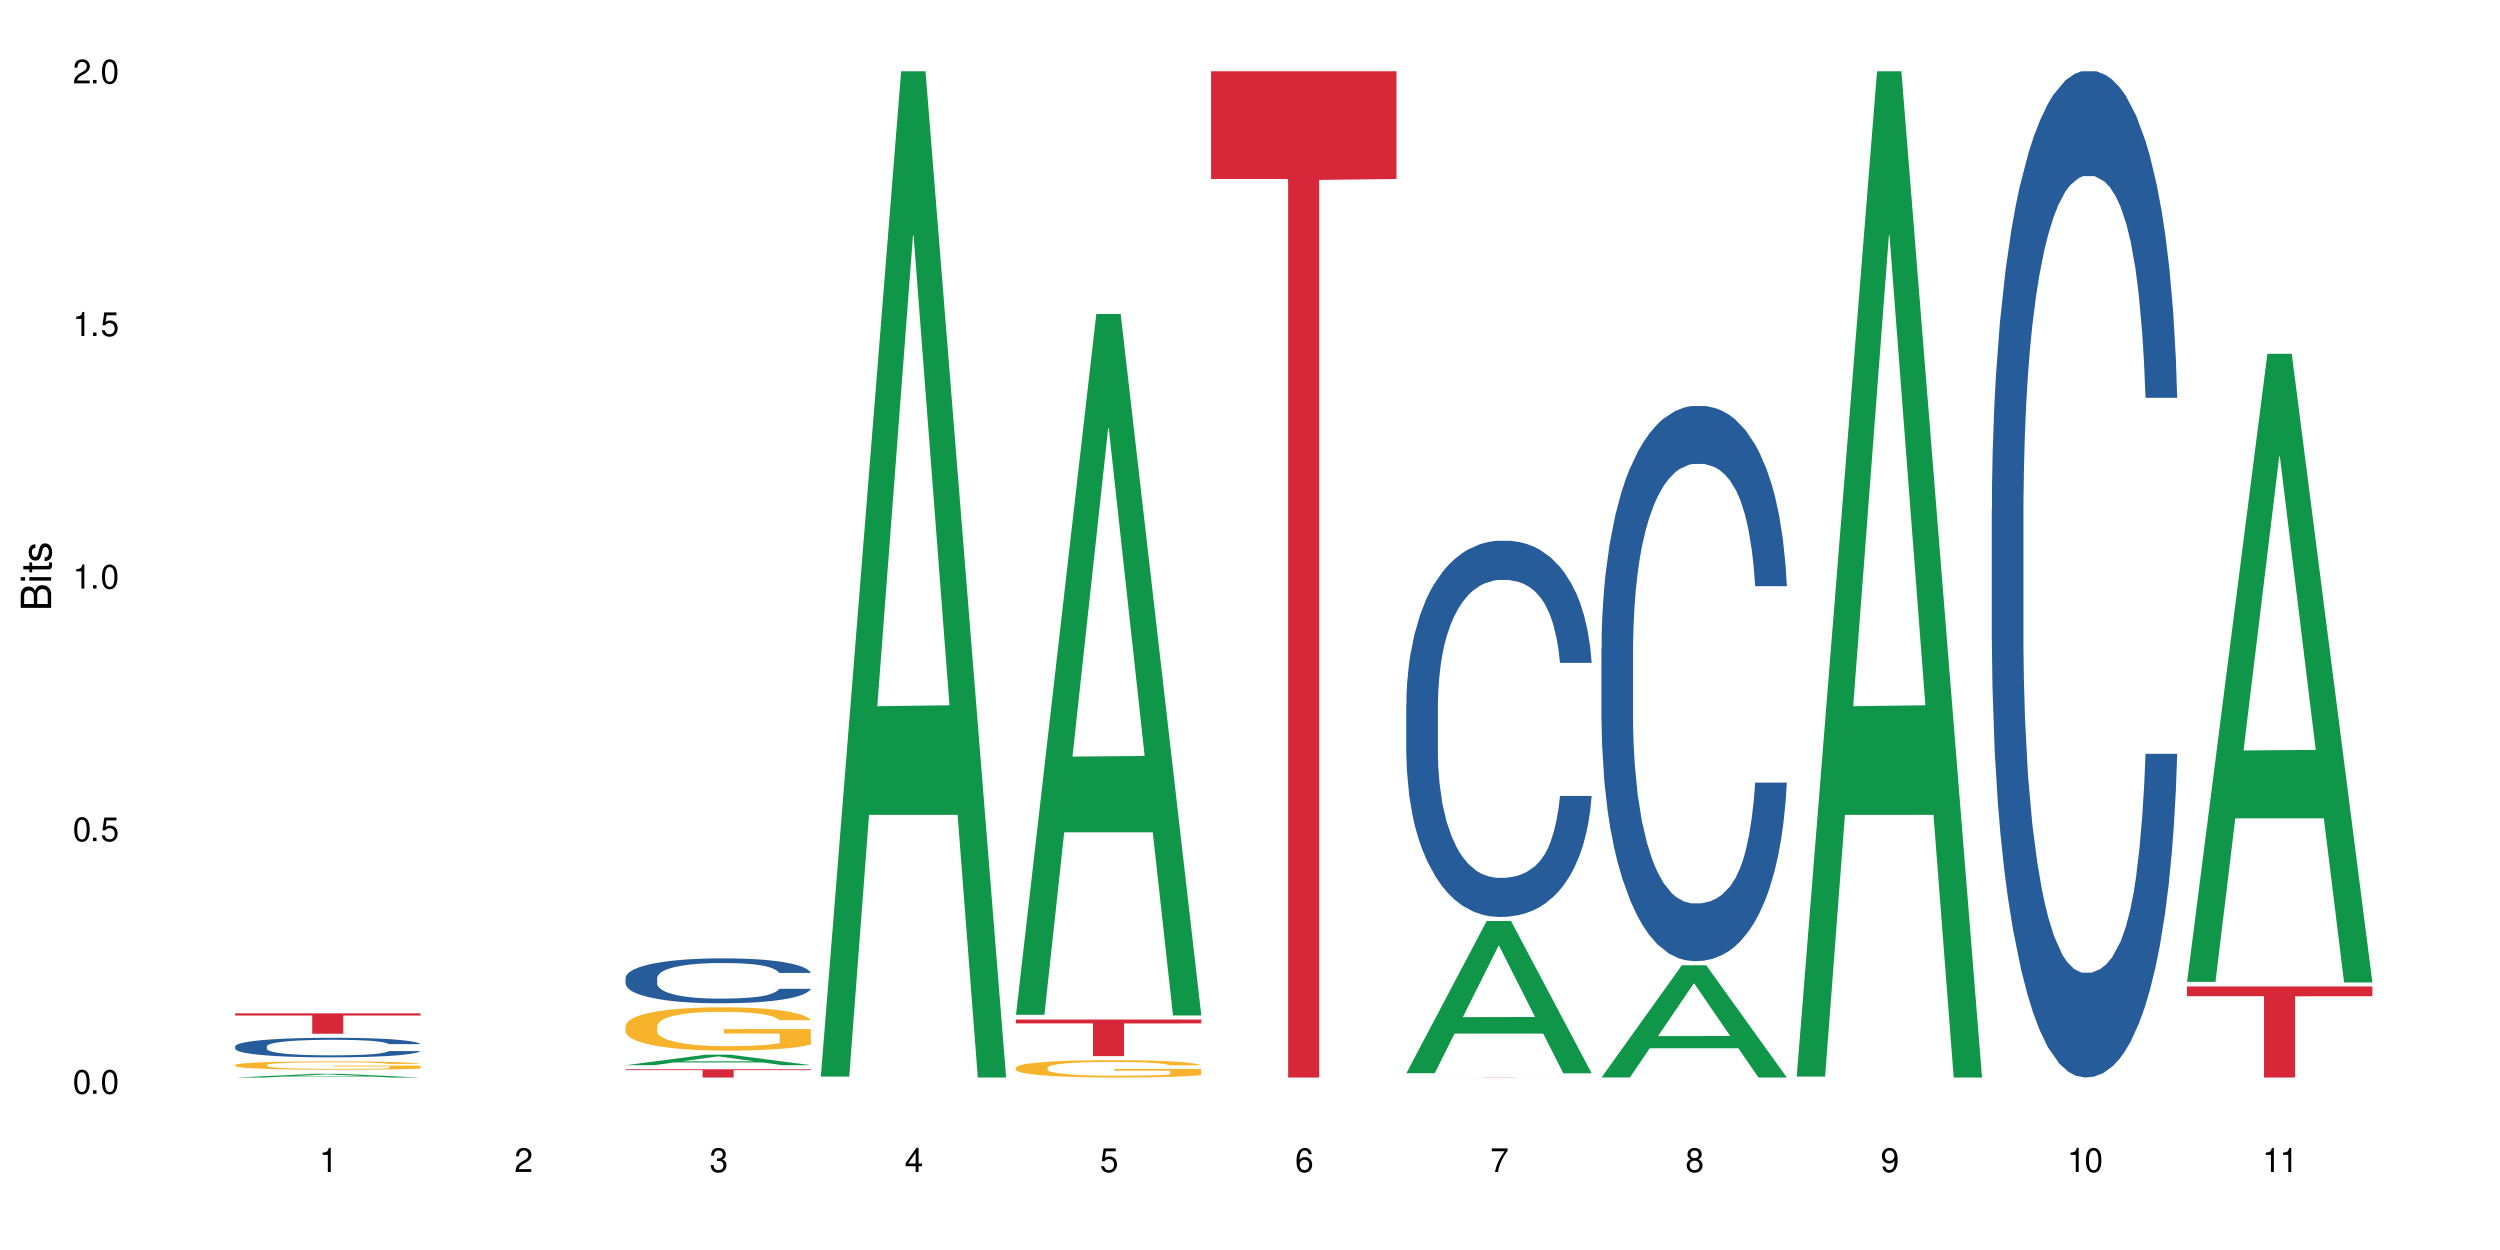 <?xml version="1.0" encoding="UTF-8"?>
<svg xmlns="http://www.w3.org/2000/svg" xmlns:xlink="http://www.w3.org/1999/xlink" width="720" height="360" viewBox="0 0 720 360">
<defs>
<g>
<g id="glyph-0-0">
</g>
<g id="glyph-0-1">
<path d="M 2.641 -6.938 C 2 -6.938 1.422 -6.656 1.078 -6.172 C 0.641 -5.562 0.406 -4.641 0.406 -3.359 C 0.406 -1.016 1.188 0.219 2.641 0.219 C 4.078 0.219 4.859 -1.016 4.859 -3.297 C 4.859 -4.641 4.656 -5.547 4.203 -6.172 C 3.844 -6.656 3.281 -6.938 2.641 -6.938 Z M 2.641 -6.188 C 3.547 -6.188 4 -5.25 4 -3.375 C 4 -1.406 3.562 -0.484 2.625 -0.484 C 1.734 -0.484 1.281 -1.438 1.281 -3.344 C 1.281 -5.25 1.734 -6.188 2.641 -6.188 Z M 2.641 -6.188 "/>
</g>
<g id="glyph-0-2">
<path d="M 1.828 -1 L 0.828 -1 L 0.828 0 L 1.828 0 Z M 1.828 -1 "/>
</g>
<g id="glyph-0-3">
<path d="M 4.562 -6.797 L 1.062 -6.797 L 0.547 -3.094 L 1.328 -3.094 C 1.719 -3.562 2.047 -3.734 2.578 -3.734 C 3.484 -3.734 4.062 -3.109 4.062 -2.094 C 4.062 -1.125 3.484 -0.531 2.578 -0.531 C 1.828 -0.531 1.375 -0.906 1.188 -1.672 L 0.328 -1.672 C 0.453 -1.109 0.547 -0.844 0.75 -0.594 C 1.125 -0.078 1.828 0.219 2.594 0.219 C 3.969 0.219 4.922 -0.781 4.922 -2.219 C 4.922 -3.562 4.031 -4.484 2.719 -4.484 C 2.25 -4.484 1.859 -4.359 1.469 -4.062 L 1.734 -5.969 L 4.562 -5.969 Z M 4.562 -6.797 "/>
</g>
<g id="glyph-0-4">
<path d="M 2.484 -4.938 L 2.484 0 L 3.328 0 L 3.328 -6.938 L 2.766 -6.938 C 2.469 -5.875 2.281 -5.734 0.984 -5.562 L 0.984 -4.938 Z M 2.484 -4.938 "/>
</g>
<g id="glyph-0-5">
<path d="M 4.859 -0.828 L 1.281 -0.828 C 1.359 -1.406 1.672 -1.781 2.5 -2.281 L 3.469 -2.828 C 4.406 -3.344 4.906 -4.062 4.906 -4.906 C 4.906 -5.484 4.672 -6.031 4.266 -6.406 C 3.859 -6.766 3.375 -6.938 2.719 -6.938 C 1.859 -6.938 1.219 -6.625 0.844 -6.031 C 0.609 -5.672 0.5 -5.234 0.484 -4.531 L 1.328 -4.531 C 1.359 -5.016 1.406 -5.281 1.531 -5.516 C 1.75 -5.938 2.188 -6.203 2.703 -6.203 C 3.469 -6.203 4.031 -5.641 4.031 -4.891 C 4.031 -4.344 3.719 -3.859 3.125 -3.516 L 2.234 -3 C 0.812 -2.172 0.406 -1.531 0.328 -0.016 L 4.859 -0.016 Z M 4.859 -0.828 "/>
</g>
<g id="glyph-0-6">
<path d="M 2.125 -3.188 L 2.578 -3.188 C 3.5 -3.188 3.984 -2.766 3.984 -1.922 C 3.984 -1.062 3.469 -0.531 2.594 -0.531 C 1.656 -0.531 1.203 -1 1.156 -2.016 L 0.312 -2.016 C 0.344 -1.453 0.438 -1.094 0.609 -0.781 C 0.953 -0.109 1.625 0.219 2.547 0.219 C 3.953 0.219 4.859 -0.625 4.859 -1.938 C 4.859 -2.828 4.516 -3.297 3.703 -3.594 C 4.344 -3.844 4.656 -4.328 4.656 -5.031 C 4.656 -6.219 3.875 -6.938 2.578 -6.938 C 1.203 -6.938 0.484 -6.172 0.453 -4.703 L 1.297 -4.703 C 1.312 -5.125 1.344 -5.359 1.453 -5.578 C 1.641 -5.969 2.062 -6.203 2.594 -6.203 C 3.344 -6.203 3.797 -5.75 3.797 -5 C 3.797 -4.516 3.609 -4.219 3.25 -4.047 C 3.016 -3.953 2.703 -3.922 2.125 -3.906 Z M 2.125 -3.188 "/>
</g>
<g id="glyph-0-7">
<path d="M 3.141 -1.672 L 3.141 0 L 3.984 0 L 3.984 -1.672 L 4.984 -1.672 L 4.984 -2.438 L 3.984 -2.438 L 3.984 -6.938 L 3.359 -6.938 L 0.266 -2.578 L 0.266 -1.672 Z M 3.141 -2.438 L 1 -2.438 L 3.141 -5.5 Z M 3.141 -2.438 "/>
</g>
<g id="glyph-0-8">
<path d="M 4.781 -5.125 C 4.609 -6.266 3.891 -6.938 2.844 -6.938 C 2.094 -6.938 1.422 -6.578 1.031 -5.953 C 0.594 -5.266 0.406 -4.422 0.406 -3.172 C 0.406 -2 0.578 -1.25 0.984 -0.641 C 1.359 -0.078 1.953 0.219 2.703 0.219 C 3.984 0.219 4.922 -0.75 4.922 -2.094 C 4.922 -3.375 4.062 -4.281 2.844 -4.281 C 2.172 -4.281 1.641 -4.031 1.281 -3.516 C 1.281 -5.234 1.828 -6.188 2.797 -6.188 C 3.391 -6.188 3.797 -5.797 3.938 -5.125 Z M 2.734 -3.531 C 3.547 -3.531 4.062 -2.953 4.062 -2.031 C 4.062 -1.156 3.484 -0.531 2.703 -0.531 C 1.922 -0.531 1.328 -1.188 1.328 -2.078 C 1.328 -2.938 1.906 -3.531 2.734 -3.531 Z M 2.734 -3.531 "/>
</g>
<g id="glyph-0-9">
<path d="M 4.984 -6.797 L 0.438 -6.797 L 0.438 -5.969 L 4.109 -5.969 C 2.5 -3.656 1.828 -2.234 1.328 0 L 2.219 0 C 2.594 -2.172 3.453 -4.047 4.984 -6.094 Z M 4.984 -6.797 "/>
</g>
<g id="glyph-0-10">
<path d="M 3.75 -3.656 C 4.469 -4.094 4.688 -4.438 4.688 -5.078 C 4.688 -6.172 3.844 -6.938 2.641 -6.938 C 1.438 -6.938 0.594 -6.172 0.594 -5.094 C 0.594 -4.438 0.812 -4.094 1.516 -3.656 C 0.734 -3.266 0.359 -2.703 0.359 -1.922 C 0.359 -0.656 1.281 0.219 2.641 0.219 C 3.984 0.219 4.922 -0.656 4.922 -1.922 C 4.922 -2.703 4.531 -3.266 3.75 -3.656 Z M 2.641 -6.188 C 3.359 -6.188 3.812 -5.75 3.812 -5.062 C 3.812 -4.406 3.344 -3.984 2.641 -3.984 C 1.922 -3.984 1.453 -4.406 1.453 -5.078 C 1.453 -5.75 1.922 -6.188 2.641 -6.188 Z M 2.641 -3.266 C 3.484 -3.266 4.062 -2.719 4.062 -1.906 C 4.062 -1.078 3.484 -0.531 2.625 -0.531 C 1.797 -0.531 1.219 -1.094 1.219 -1.906 C 1.219 -2.719 1.781 -3.266 2.641 -3.266 Z M 2.641 -3.266 "/>
</g>
<g id="glyph-0-11">
<path d="M 0.516 -1.578 C 0.672 -0.453 1.406 0.219 2.438 0.219 C 3.188 0.219 3.859 -0.141 4.266 -0.766 C 4.688 -1.453 4.891 -2.297 4.891 -3.547 C 4.891 -4.719 4.703 -5.453 4.312 -6.078 C 3.938 -6.641 3.344 -6.938 2.594 -6.938 C 1.297 -6.938 0.359 -5.969 0.359 -4.625 C 0.359 -3.344 1.234 -2.453 2.453 -2.453 C 3.094 -2.453 3.578 -2.672 4.016 -3.203 C 4 -1.484 3.469 -0.531 2.5 -0.531 C 1.906 -0.531 1.484 -0.906 1.359 -1.578 Z M 2.578 -6.203 C 3.375 -6.203 3.969 -5.531 3.969 -4.641 C 3.969 -3.797 3.391 -3.188 2.547 -3.188 C 1.734 -3.188 1.234 -3.766 1.234 -4.688 C 1.234 -5.562 1.797 -6.203 2.578 -6.203 Z M 2.578 -6.203 "/>
</g>
<g id="glyph-1-0">
</g>
<g id="glyph-1-1">
<path d="M 0 -0.953 L 0 -4.891 C 0 -5.719 -0.234 -6.344 -0.734 -6.797 C -1.188 -7.234 -1.812 -7.469 -2.5 -7.469 C -3.547 -7.469 -4.188 -7 -4.625 -5.875 C -4.984 -6.688 -5.625 -7.094 -6.531 -7.094 C -7.172 -7.094 -7.734 -6.859 -8.141 -6.391 C -8.562 -5.922 -8.75 -5.344 -8.75 -4.5 L -8.75 -0.953 Z M -4.984 -2.062 L -7.766 -2.062 L -7.766 -4.219 C -7.766 -4.844 -7.688 -5.203 -7.453 -5.5 C -7.219 -5.812 -6.859 -5.969 -6.375 -5.969 C -5.891 -5.969 -5.531 -5.812 -5.297 -5.5 C -5.062 -5.203 -4.984 -4.844 -4.984 -4.219 Z M -0.984 -2.062 L -4 -2.062 L -4 -4.781 C -4 -5.766 -3.438 -6.359 -2.484 -6.359 C -1.547 -6.359 -0.984 -5.766 -0.984 -4.781 Z M -0.984 -2.062 "/>
</g>
<g id="glyph-1-2">
<path d="M -6.281 -1.797 L -6.281 -0.797 L 0 -0.797 L 0 -1.797 Z M -8.75 -1.797 L -8.75 -0.797 L -7.484 -0.797 L -7.484 -1.797 Z M -8.75 -1.797 "/>
</g>
<g id="glyph-1-3">
<path d="M -6.281 -3.047 L -6.281 -2.016 L -8.016 -2.016 L -8.016 -1.016 L -6.281 -1.016 L -6.281 -0.172 L -5.469 -0.172 L -5.469 -1.016 L -0.719 -1.016 C -0.078 -1.016 0.281 -1.453 0.281 -2.234 C 0.281 -2.5 0.25 -2.719 0.188 -3.047 L -0.641 -3.047 C -0.609 -2.906 -0.594 -2.766 -0.594 -2.562 C -0.594 -2.141 -0.719 -2.016 -1.156 -2.016 L -5.469 -2.016 L -5.469 -3.047 Z M -6.281 -3.047 "/>
</g>
<g id="glyph-1-4">
<path d="M -4.531 -5.25 C -5.766 -5.25 -6.469 -4.422 -6.469 -2.969 C -6.469 -1.516 -5.719 -0.562 -4.547 -0.562 C -3.562 -0.562 -3.094 -1.062 -2.734 -2.562 L -2.516 -3.484 C -2.344 -4.188 -2.094 -4.469 -1.641 -4.469 C -1.047 -4.469 -0.641 -3.875 -0.641 -3 C -0.641 -2.453 -0.797 -2 -1.062 -1.75 C -1.25 -1.594 -1.422 -1.531 -1.875 -1.469 L -1.875 -0.406 C -0.422 -0.453 0.281 -1.266 0.281 -2.922 C 0.281 -4.5 -0.5 -5.516 -1.719 -5.516 C -2.656 -5.516 -3.172 -4.984 -3.469 -3.734 L -3.703 -2.766 C -3.891 -1.953 -4.156 -1.609 -4.594 -1.609 C -5.188 -1.609 -5.547 -2.125 -5.547 -2.938 C -5.547 -3.75 -5.203 -4.172 -4.531 -4.203 Z M -4.531 -5.25 "/>
</g>
</g>
</defs>
<rect x="-72" y="-36" width="864" height="432" fill="rgb(100%, 100%, 100%)" fill-opacity="1"/>
<path fill-rule="nonzero" fill="rgb(6.275%, 58.824%, 28.235%)" fill-opacity="1" d="M 67.73 310.332 L 67.789 310.332 L 90.895 309.25 L 97.91 309.25 L 121.133 310.332 L 112.973 310.332 L 107.152 310.051 L 81.652 310.051 L 75.945 310.332 L 67.73 310.332 L 84.105 309.934 L 104.816 309.93 L 94.488 309.426 L 94.262 309.426 L 84.047 309.93 L 84.105 309.934 Z M 67.73 310.332 "/>
<path fill-rule="nonzero" fill="rgb(14.51%, 36.078%, 60%)" fill-opacity="1" d="M 67.73 301.336 L 67.797 301.328 L 67.797 301.207 L 67.992 301.012 L 68.449 300.762 L 68.902 300.594 L 70.074 300.289 L 71.703 299.996 L 73.398 299.77 L 74.633 299.633 L 75.742 299.531 L 78.281 299.34 L 79.91 299.242 L 81.668 299.156 L 83.816 299.066 L 85.379 299.016 L 88.895 298.934 L 91.5 298.898 L 93.52 298.883 L 97.883 298.883 L 100.488 298.902 L 102.375 298.93 L 104.461 298.969 L 106.219 299.016 L 109.281 299.129 L 112.016 299.273 L 113.254 299.355 L 115.207 299.516 L 116.703 299.672 L 117.746 299.805 L 118.918 299.996 L 119.961 300.227 L 120.742 300.488 L 121.133 300.711 L 112.016 300.711 L 111.559 300.504 L 111.039 300.344 L 110.062 300.133 L 109.086 299.984 L 107.715 299.836 L 106.48 299.738 L 104.785 299.641 L 103.289 299.578 L 101.727 299.531 L 100.227 299.5 L 97.363 299.469 L 94.039 299.469 L 92.805 299.48 L 90.262 299.52 L 88.895 299.559 L 86.941 299.629 L 85.574 299.695 L 83.945 299.801 L 82.84 299.887 L 81.473 300.02 L 80.496 300.141 L 79.387 300.309 L 78.738 300.438 L 78.152 300.582 L 77.629 300.754 L 77.238 300.934 L 76.977 301.125 L 76.848 301.309 L 76.848 302.105 L 76.977 302.293 L 77.305 302.508 L 78.152 302.824 L 79.387 303.098 L 80.82 303.312 L 82.188 303.469 L 82.969 303.539 L 84.012 303.621 L 85.641 303.723 L 87.984 303.828 L 89.352 303.867 L 91.438 303.91 L 93.586 303.93 L 96.449 303.93 L 98.988 303.91 L 100.684 303.883 L 102.441 303.844 L 104.852 303.754 L 106.348 303.672 L 107.652 303.574 L 108.629 303.477 L 109.281 303.395 L 110.258 303.234 L 111.039 303.059 L 111.625 302.879 L 112.016 302.703 L 121.133 302.703 L 120.742 302.91 L 120.156 303.113 L 119.57 303.262 L 118.656 303.441 L 117.613 303.602 L 116.117 303.781 L 114.879 303.898 L 113.254 304.027 L 111.754 304.125 L 110.125 304.215 L 107.715 304.316 L 106.152 304.367 L 104.461 304.414 L 102.441 304.457 L 99.902 304.492 L 97.168 304.512 L 94.625 304.52 L 91.891 304.508 L 89.871 304.488 L 87.203 304.441 L 83.883 304.348 L 81.473 304.25 L 79.582 304.152 L 77.957 304.051 L 76.133 303.91 L 73.789 303.684 L 72.355 303.508 L 71.379 303.363 L 70.27 303.164 L 69.488 302.984 L 68.578 302.695 L 67.926 302.328 L 67.73 302.047 Z M 67.73 301.336 "/>
<path fill-rule="nonzero" fill="rgb(96.863%, 70.196%, 16.863%)" fill-opacity="1" d="M 67.73 306.711 L 67.797 306.707 L 67.797 306.664 L 68.055 306.566 L 68.707 306.43 L 69.555 306.316 L 70.465 306.23 L 71.051 306.184 L 72.027 306.117 L 72.875 306.07 L 75.023 305.973 L 77.762 305.879 L 79.258 305.84 L 80.949 305.801 L 83.359 305.762 L 84.469 305.746 L 87.855 305.711 L 91.695 305.688 L 95.93 305.68 L 97.883 305.684 L 100.555 305.691 L 104.199 305.715 L 106.285 305.738 L 107.91 305.762 L 109.605 305.789 L 111.688 305.832 L 113.645 305.887 L 115.207 305.938 L 116.77 306.004 L 118.07 306.074 L 119.18 306.152 L 120.156 306.242 L 120.742 306.32 L 121.133 306.398 L 112.078 306.398 L 111.559 306.32 L 110.973 306.262 L 109.996 306.188 L 109.02 306.137 L 108.043 306.094 L 106.219 306.035 L 104.656 306 L 102.703 305.973 L 100.812 305.953 L 98.664 305.938 L 97.363 305.934 L 93.91 305.934 L 90.785 305.949 L 88.961 305.965 L 87.66 305.984 L 85.836 306.016 L 84.727 306.043 L 84.078 306.062 L 82.125 306.129 L 80.82 306.191 L 80.105 306.23 L 79.191 306.297 L 78.543 306.355 L 77.824 306.445 L 77.434 306.512 L 76.914 306.66 L 76.848 307.055 L 77.043 307.141 L 77.434 307.23 L 77.957 307.309 L 78.738 307.391 L 79.52 307.453 L 80.887 307.539 L 82.059 307.598 L 82.969 307.633 L 84.727 307.695 L 85.445 307.715 L 87.137 307.754 L 88.895 307.785 L 91.047 307.809 L 92.672 307.824 L 95.277 307.836 L 98.598 307.836 L 102.508 307.82 L 104.98 307.805 L 106.676 307.785 L 107.781 307.77 L 109.148 307.746 L 110.125 307.727 L 111.039 307.699 L 112.145 307.664 L 112.145 307.141 L 96.059 307.137 L 96.059 306.891 L 121.066 306.887 L 121.133 307.746 L 119.766 307.805 L 118.07 307.863 L 116.441 307.906 L 114.75 307.945 L 112.34 307.984 L 110.387 308.012 L 107.391 308.043 L 104.656 308.062 L 101.789 308.074 L 99.25 308.082 L 96.254 308.086 L 93.586 308.082 L 90.719 308.066 L 88.441 308.051 L 86.355 308.027 L 84.273 308 L 81.668 307.953 L 79.973 307.914 L 78.215 307.871 L 76.457 307.816 L 74.895 307.754 L 73.852 307.711 L 72.812 307.656 L 71.703 307.59 L 70.66 307.516 L 69.879 307.449 L 69.164 307.371 L 68.645 307.301 L 68.121 307.199 L 67.859 307.121 L 67.73 307.055 Z M 67.73 306.711 "/>
<path fill-rule="nonzero" fill="rgb(83.922%, 15.686%, 22.353%)" fill-opacity="1" d="M 67.73 291.84 L 121.133 291.84 L 121.133 292.469 L 98.875 292.473 L 98.875 297.719 L 89.922 297.719 L 89.922 292.48 L 89.793 292.469 L 67.73 292.469 Z M 67.73 291.84 "/>
<path fill-rule="nonzero" fill="rgb(6.275%, 58.824%, 28.235%)" fill-opacity="1" d="M 180.152 306.781 L 180.211 306.777 L 203.316 303.742 L 210.336 303.742 L 233.555 306.785 L 225.395 306.785 L 219.578 305.992 L 194.074 305.992 L 188.371 306.781 L 180.152 306.781 L 196.527 305.664 L 217.238 305.66 L 206.91 304.242 L 206.797 304.238 L 206.684 304.246 L 196.473 305.66 L 196.527 305.664 Z M 180.152 306.781 "/>
<path fill-rule="nonzero" fill="rgb(14.51%, 36.078%, 60%)" fill-opacity="1" d="M 180.152 281.641 L 180.219 281.629 L 180.219 281.344 L 180.414 280.895 L 180.871 280.328 L 181.324 279.938 L 182.5 279.242 L 184.125 278.566 L 185.82 278.047 L 187.059 277.738 L 188.164 277.504 L 190.703 277.066 L 192.332 276.84 L 194.09 276.641 L 196.238 276.441 L 197.801 276.32 L 201.32 276.133 L 203.922 276.051 L 205.941 276.016 L 210.305 276.016 L 212.91 276.062 L 214.801 276.121 L 216.883 276.215 L 218.641 276.32 L 221.703 276.582 L 224.438 276.914 L 225.676 277.102 L 227.629 277.469 L 229.125 277.824 L 230.168 278.129 L 231.34 278.566 L 232.383 279.098 L 233.164 279.703 L 233.555 280.211 L 224.438 280.211 L 223.98 279.738 L 223.461 279.371 L 222.484 278.887 L 221.508 278.543 L 220.141 278.199 L 218.902 277.977 L 217.207 277.75 L 215.711 277.609 L 214.148 277.504 L 212.648 277.434 L 209.785 277.363 L 206.465 277.363 L 205.227 277.387 L 202.688 277.48 L 201.32 277.562 L 199.363 277.727 L 197.996 277.883 L 196.371 278.117 L 195.262 278.32 L 193.895 278.625 L 192.918 278.898 L 191.812 279.289 L 191.16 279.582 L 190.574 279.914 L 190.051 280.305 L 189.66 280.719 L 189.402 281.156 L 189.27 281.582 L 189.27 283.41 L 189.402 283.836 L 189.727 284.332 L 190.574 285.055 L 191.812 285.68 L 193.242 286.176 L 194.609 286.531 L 195.395 286.695 L 196.434 286.887 L 198.062 287.121 L 200.406 287.359 L 201.773 287.453 L 203.859 287.547 L 206.008 287.594 L 208.875 287.594 L 211.414 287.547 L 213.105 287.488 L 214.863 287.395 L 217.273 287.191 L 218.773 287.004 L 220.074 286.781 L 221.051 286.555 L 221.703 286.367 L 222.68 286 L 223.461 285.598 L 224.047 285.184 L 224.438 284.781 L 233.555 284.781 L 233.164 285.254 L 232.578 285.715 L 231.992 286.059 L 231.082 286.473 L 230.039 286.84 L 228.539 287.254 L 227.305 287.523 L 225.676 287.82 L 224.176 288.043 L 222.551 288.246 L 220.141 288.48 L 218.578 288.598 L 216.883 288.707 L 214.863 288.801 L 212.324 288.883 L 209.59 288.93 L 207.051 288.941 L 204.316 288.918 L 202.297 288.871 L 199.625 288.766 L 196.305 288.551 L 193.895 288.328 L 192.008 288.102 L 190.379 287.867 L 188.555 287.547 L 186.211 287.027 L 184.777 286.625 L 183.801 286.297 L 182.695 285.836 L 181.914 285.422 L 181 284.758 L 180.348 283.918 L 180.152 283.27 Z M 180.152 281.641 "/>
<path fill-rule="nonzero" fill="rgb(96.863%, 70.196%, 16.863%)" fill-opacity="1" d="M 180.152 295.449 L 180.219 295.438 L 180.219 295.211 L 180.48 294.695 L 181.129 293.992 L 181.977 293.41 L 182.891 292.953 L 183.477 292.715 L 184.453 292.371 L 185.297 292.121 L 187.449 291.609 L 190.184 291.133 L 191.68 290.926 L 193.375 290.734 L 195.785 290.516 L 196.891 290.438 L 200.277 290.254 L 204.121 290.141 L 208.352 290.105 L 210.305 290.117 L 212.977 290.164 L 216.621 290.289 L 218.707 290.402 L 220.336 290.516 L 222.027 290.664 L 224.113 290.891 L 226.066 291.164 L 227.629 291.438 L 229.191 291.781 L 230.492 292.145 L 231.602 292.543 L 232.578 293.023 L 233.164 293.422 L 233.555 293.82 L 224.504 293.82 L 223.98 293.422 L 223.395 293.113 L 222.418 292.738 L 221.441 292.465 L 220.465 292.246 L 218.641 291.953 L 217.078 291.77 L 215.125 291.609 L 213.238 291.508 L 211.086 291.438 L 209.785 291.418 L 206.332 291.418 L 203.207 291.496 L 201.383 291.586 L 200.082 291.68 L 198.258 291.848 L 197.152 291.984 L 196.5 292.078 L 194.547 292.43 L 193.242 292.75 L 192.527 292.965 L 191.617 293.309 L 190.965 293.613 L 190.246 294.07 L 189.855 294.41 L 189.336 295.188 L 189.27 297.238 L 189.465 297.672 L 189.855 298.137 L 190.379 298.547 L 191.16 298.98 L 191.941 299.312 L 193.309 299.754 L 194.48 300.051 L 195.395 300.246 L 197.152 300.551 L 197.867 300.656 L 199.562 300.859 L 201.32 301.02 L 203.469 301.156 L 205.098 301.223 L 207.699 301.281 L 211.023 301.281 L 214.93 301.215 L 217.402 301.121 L 219.098 301.031 L 220.203 300.949 L 221.57 300.824 L 222.551 300.711 L 223.461 300.586 L 224.566 300.395 L 224.566 297.672 L 208.484 297.66 L 208.484 296.383 L 233.488 296.371 L 233.555 300.824 L 232.188 301.133 L 230.492 301.43 L 228.867 301.656 L 227.172 301.852 L 224.762 302.066 L 222.809 302.203 L 219.812 302.363 L 217.078 302.465 L 214.215 302.535 L 211.672 302.57 L 208.68 302.578 L 206.008 302.559 L 203.141 302.488 L 200.863 302.398 L 198.777 302.285 L 196.695 302.137 L 194.09 301.898 L 192.398 301.703 L 190.641 301.465 L 188.879 301.18 L 187.316 300.871 L 186.277 300.633 L 185.234 300.359 L 184.125 300.016 L 183.086 299.629 L 182.305 299.277 L 181.586 298.879 L 181.066 298.5 L 180.543 297.988 L 180.285 297.578 L 180.152 297.227 Z M 180.152 295.449 "/>
<path fill-rule="nonzero" fill="rgb(83.922%, 15.686%, 22.353%)" fill-opacity="1" d="M 180.152 307.949 L 233.555 307.949 L 233.555 308.203 L 211.301 308.207 L 211.301 310.332 L 202.344 310.332 L 202.344 308.207 L 202.215 308.203 L 180.152 308.203 Z M 180.152 307.949 "/>
<path fill-rule="nonzero" fill="rgb(6.275%, 58.824%, 28.235%)" fill-opacity="1" d="M 236.367 310.059 L 236.422 309.789 L 259.527 20.527 L 266.547 20.527 L 289.766 310.332 L 281.609 310.332 L 275.789 234.684 L 250.285 234.684 L 244.582 310.059 L 236.367 310.059 L 252.738 203.391 L 273.449 203.117 L 263.121 67.875 L 263.008 67.602 L 262.895 68.418 L 252.684 203.117 L 252.738 203.391 Z M 236.367 310.059 "/>
<path fill-rule="nonzero" fill="rgb(6.275%, 58.824%, 28.235%)" fill-opacity="1" d="M 292.578 292.266 L 292.633 292.074 L 315.738 90.414 L 322.758 90.414 L 345.977 292.453 L 337.82 292.453 L 332 239.715 L 306.496 239.715 L 300.793 292.266 L 292.578 292.266 L 308.949 217.898 L 329.66 217.711 L 319.336 123.426 L 319.219 123.234 L 319.105 123.805 L 308.895 217.711 L 308.949 217.898 Z M 292.578 292.266 "/>
<path fill-rule="nonzero" fill="rgb(96.863%, 70.196%, 16.863%)" fill-opacity="1" d="M 292.578 307.473 L 292.641 307.469 L 292.641 307.375 L 292.902 307.172 L 293.555 306.887 L 294.398 306.656 L 295.312 306.473 L 295.898 306.375 L 296.875 306.238 L 297.723 306.141 L 299.871 305.934 L 302.605 305.742 L 304.105 305.66 L 305.797 305.582 L 308.207 305.496 L 309.312 305.465 L 312.699 305.391 L 316.543 305.344 L 320.773 305.332 L 322.73 305.336 L 325.398 305.352 L 329.047 305.402 L 331.129 305.449 L 332.758 305.496 L 334.449 305.555 L 336.535 305.645 L 338.488 305.754 L 340.051 305.863 L 341.613 306.004 L 342.918 306.148 L 344.023 306.309 L 345 306.5 L 345.586 306.66 L 345.977 306.82 L 336.926 306.82 L 336.406 306.66 L 335.82 306.535 L 334.84 306.387 L 333.863 306.277 L 332.887 306.188 L 331.066 306.07 L 329.5 305.996 L 327.547 305.934 L 325.66 305.891 L 323.512 305.863 L 322.207 305.855 L 318.758 305.855 L 315.629 305.887 L 313.809 305.926 L 312.504 305.961 L 310.68 306.031 L 309.574 306.086 L 308.922 306.121 L 306.969 306.262 L 305.668 306.391 L 304.949 306.477 L 304.039 306.613 L 303.387 306.738 L 302.672 306.922 L 302.281 307.059 L 301.758 307.367 L 301.695 308.191 L 301.891 308.363 L 302.281 308.551 L 302.801 308.715 L 303.582 308.891 L 304.363 309.02 L 305.73 309.199 L 306.902 309.316 L 307.816 309.395 L 309.574 309.52 L 310.289 309.559 L 311.984 309.645 L 313.742 309.707 L 315.891 309.762 L 317.52 309.789 L 320.125 309.812 L 323.445 309.812 L 327.352 309.785 L 329.828 309.746 L 331.52 309.711 L 332.629 309.68 L 333.996 309.629 L 334.973 309.582 L 335.883 309.531 L 336.992 309.457 L 336.992 308.363 L 320.906 308.359 L 320.906 307.848 L 345.914 307.844 L 345.977 309.629 L 344.609 309.754 L 342.918 309.871 L 341.289 309.961 L 339.598 310.039 L 337.188 310.125 L 335.234 310.184 L 332.238 310.246 L 329.5 310.285 L 326.637 310.312 L 324.098 310.328 L 321.102 310.332 L 318.43 310.324 L 315.566 310.297 L 313.285 310.258 L 311.203 310.215 L 309.117 310.152 L 306.512 310.059 L 304.82 309.98 L 303.062 309.887 L 301.305 309.77 L 299.742 309.648 L 298.699 309.551 L 297.656 309.441 L 296.551 309.305 L 295.508 309.148 L 294.727 309.008 L 294.008 308.848 L 293.488 308.695 L 292.969 308.492 L 292.707 308.328 L 292.578 308.184 Z M 292.578 307.473 "/>
<path fill-rule="nonzero" fill="rgb(83.922%, 15.686%, 22.353%)" fill-opacity="1" d="M 292.578 293.617 L 345.977 293.617 L 345.977 294.746 L 323.723 294.758 L 323.723 304.168 L 314.77 304.168 L 314.77 294.766 L 314.637 294.746 L 292.578 294.746 Z M 292.578 293.617 "/>
<path fill-rule="nonzero" fill="rgb(83.922%, 15.686%, 22.353%)" fill-opacity="1" d="M 348.789 20.527 L 402.188 20.527 L 402.188 51.547 L 379.934 51.82 L 379.934 310.332 L 370.98 310.332 L 370.98 52.094 L 370.848 51.547 L 348.789 51.547 Z M 348.789 20.527 "/>
<path fill-rule="nonzero" fill="rgb(6.275%, 58.824%, 28.235%)" fill-opacity="1" d="M 405 309.078 L 405.059 309.035 L 428.164 265.254 L 435.18 265.254 L 458.402 309.117 L 450.242 309.117 L 444.422 297.668 L 418.922 297.668 L 413.215 309.078 L 405 309.078 L 421.375 292.934 L 442.082 292.891 L 431.758 272.422 L 431.645 272.379 L 431.527 272.504 L 421.316 292.891 L 421.375 292.934 Z M 405 309.078 "/>
<path fill-rule="nonzero" fill="rgb(14.51%, 36.078%, 60%)" fill-opacity="1" d="M 405 202.895 L 405.066 202.793 L 405.066 200.418 L 405.262 196.656 L 405.715 191.902 L 406.172 188.633 L 407.344 182.793 L 408.973 177.148 L 410.664 172.789 L 411.902 170.215 L 413.012 168.234 L 415.551 164.57 L 417.18 162.688 L 418.938 161.004 L 421.086 159.324 L 422.648 158.332 L 426.164 156.746 L 428.77 156.055 L 430.789 155.758 L 435.152 155.758 L 437.758 156.152 L 439.645 156.648 L 441.73 157.441 L 443.488 158.332 L 446.547 160.512 L 449.285 163.285 L 450.52 164.867 L 452.473 167.938 L 453.973 170.91 L 455.016 173.484 L 456.188 177.148 L 457.227 181.602 L 458.012 186.652 L 458.402 190.91 L 449.285 190.91 L 448.828 186.949 L 448.309 183.879 L 447.328 179.82 L 446.352 176.949 L 444.984 174.078 L 443.746 172.195 L 442.055 170.312 L 440.559 169.125 L 438.992 168.234 L 437.496 167.641 L 434.629 167.047 L 431.309 167.047 L 430.07 167.246 L 427.531 168.035 L 426.164 168.73 L 424.211 170.117 L 422.844 171.402 L 421.215 173.383 L 420.109 175.066 L 418.742 177.641 L 417.766 179.918 L 416.656 183.188 L 416.004 185.664 L 415.418 188.438 L 414.898 191.703 L 414.508 195.168 L 414.246 198.832 L 414.117 202.398 L 414.117 217.746 L 414.246 221.312 L 414.574 225.473 L 415.418 231.512 L 416.656 236.762 L 418.09 240.918 L 419.457 243.891 L 420.238 245.277 L 421.281 246.859 L 422.91 248.84 L 425.254 250.82 L 426.621 251.613 L 428.703 252.406 L 430.855 252.801 L 433.719 252.801 L 436.258 252.406 L 437.953 251.91 L 439.711 251.117 L 442.121 249.434 L 443.617 247.852 L 444.922 245.969 L 445.898 244.086 L 446.547 242.504 L 447.523 239.434 L 448.309 236.066 L 448.895 232.602 L 449.285 229.234 L 458.402 229.234 L 458.012 233.195 L 457.426 237.059 L 456.836 239.93 L 455.926 243.395 L 454.883 246.465 L 453.387 249.93 L 452.148 252.207 L 450.52 254.684 L 449.023 256.566 L 447.395 258.25 L 444.984 260.23 L 443.422 261.219 L 441.73 262.109 L 439.711 262.902 L 437.172 263.594 L 434.434 263.992 L 431.895 264.09 L 429.16 263.895 L 427.141 263.496 L 424.473 262.605 L 421.148 260.824 L 418.742 258.941 L 416.852 257.059 L 415.223 255.078 L 413.402 252.406 L 411.055 248.047 L 409.625 244.684 L 408.648 241.91 L 407.539 238.047 L 406.758 234.582 L 405.848 229.035 L 405.195 222.004 L 405 216.559 Z M 405 202.895 "/>
<path fill-rule="nonzero" fill="rgb(83.922%, 15.686%, 22.353%)" fill-opacity="1" d="M 405 310.281 L 458.402 310.281 L 458.402 310.289 L 436.145 310.289 L 436.145 310.332 L 427.191 310.332 L 427.191 310.289 L 405 310.289 Z M 405 310.281 "/>
<path fill-rule="nonzero" fill="rgb(6.275%, 58.824%, 28.235%)" fill-opacity="1" d="M 461.211 310.301 L 461.27 310.273 L 484.375 277.992 L 491.391 277.992 L 514.613 310.332 L 506.453 310.332 L 500.633 301.891 L 475.133 301.891 L 469.426 310.301 L 461.211 310.301 L 477.586 298.398 L 498.297 298.367 L 487.969 283.277 L 487.855 283.246 L 487.742 283.336 L 477.527 298.367 L 477.586 298.398 Z M 461.211 310.301 "/>
<path fill-rule="nonzero" fill="rgb(14.51%, 36.078%, 60%)" fill-opacity="1" d="M 461.211 186.512 L 461.277 186.363 L 461.277 182.855 L 461.473 177.301 L 461.926 170.289 L 462.383 165.465 L 463.555 156.844 L 465.184 148.512 L 466.879 142.082 L 468.113 138.281 L 469.223 135.359 L 471.762 129.949 L 473.391 127.176 L 475.148 124.688 L 477.297 122.203 L 478.859 120.742 L 482.375 118.406 L 484.98 117.383 L 487 116.945 L 491.363 116.945 L 493.969 117.527 L 495.855 118.258 L 497.941 119.43 L 499.699 120.742 L 502.762 123.957 L 505.496 128.051 L 506.73 130.391 L 508.688 134.918 L 510.184 139.305 L 511.227 143.105 L 512.398 148.512 L 513.441 155.09 L 514.223 162.543 L 514.613 168.824 L 505.496 168.824 L 505.039 162.98 L 504.52 158.449 L 503.543 152.457 L 502.562 148.219 L 501.195 143.98 L 499.961 141.203 L 498.266 138.426 L 496.77 136.672 L 495.207 135.359 L 493.707 134.48 L 490.844 133.605 L 487.52 133.605 L 486.285 133.898 L 483.742 135.066 L 482.375 136.09 L 480.422 138.137 L 479.055 140.035 L 477.426 142.957 L 476.32 145.441 L 474.953 149.242 L 473.977 152.605 L 472.867 157.426 L 472.219 161.082 L 471.633 165.172 L 471.109 169.996 L 470.719 175.109 L 470.457 180.52 L 470.328 185.777 L 470.328 208.434 L 470.457 213.691 L 470.785 219.832 L 471.633 228.746 L 472.867 236.492 L 474.301 242.629 L 475.668 247.016 L 476.449 249.062 L 477.492 251.398 L 479.121 254.32 L 481.465 257.246 L 482.832 258.414 L 484.918 259.582 L 487.066 260.168 L 489.93 260.168 L 492.469 259.582 L 494.164 258.852 L 495.922 257.684 L 498.332 255.199 L 499.828 252.859 L 501.133 250.082 L 502.109 247.309 L 502.762 244.969 L 503.738 240.438 L 504.52 235.469 L 505.105 230.355 L 505.496 225.387 L 514.613 225.387 L 514.223 231.23 L 513.637 236.93 L 513.051 241.168 L 512.137 246.285 L 511.094 250.816 L 509.598 255.93 L 508.359 259.293 L 506.73 262.945 L 505.234 265.723 L 503.605 268.207 L 501.195 271.129 L 499.633 272.59 L 497.941 273.906 L 495.922 275.074 L 493.383 276.098 L 490.648 276.684 L 488.105 276.828 L 485.371 276.535 L 483.352 275.953 L 480.684 274.637 L 477.363 272.008 L 474.953 269.23 L 473.062 266.453 L 471.438 263.531 L 469.613 259.582 L 467.27 253.152 L 465.836 248.184 L 464.859 244.094 L 463.75 238.391 L 462.969 233.277 L 462.059 225.094 L 461.406 214.715 L 461.211 206.68 Z M 461.211 186.512 "/>
<path fill-rule="nonzero" fill="rgb(6.275%, 58.824%, 28.235%)" fill-opacity="1" d="M 517.422 310.059 L 517.48 309.789 L 540.586 20.527 L 547.602 20.527 L 570.824 310.332 L 562.664 310.332 L 556.848 234.684 L 531.344 234.684 L 525.637 310.059 L 517.422 310.059 L 533.797 203.391 L 554.508 203.117 L 544.18 67.875 L 544.066 67.602 L 543.953 68.418 L 533.738 203.117 L 533.797 203.391 Z M 517.422 310.059 "/>
<path fill-rule="nonzero" fill="rgb(14.51%, 36.078%, 60%)" fill-opacity="1" d="M 573.633 146.621 L 573.699 146.355 L 573.699 140 L 573.895 129.934 L 574.352 117.215 L 574.805 108.477 L 575.98 92.844 L 577.605 77.746 L 579.301 66.09 L 580.539 59.203 L 581.645 53.902 L 584.184 44.102 L 585.812 39.07 L 587.57 34.566 L 589.719 30.062 L 591.281 27.414 L 594.801 23.176 L 597.402 21.32 L 599.422 20.527 L 603.785 20.527 L 606.391 21.586 L 608.281 22.91 L 610.363 25.031 L 612.121 27.414 L 615.184 33.242 L 617.918 40.66 L 619.156 44.898 L 621.109 53.109 L 622.605 61.055 L 623.648 67.945 L 624.82 77.746 L 625.863 89.668 L 626.645 103.176 L 627.035 114.566 L 617.918 114.566 L 617.461 103.973 L 616.941 95.758 L 615.965 84.898 L 614.988 77.215 L 613.621 69.535 L 612.383 64.5 L 610.688 59.469 L 609.191 56.289 L 607.629 53.902 L 606.129 52.316 L 603.266 50.727 L 599.945 50.727 L 598.707 51.254 L 596.168 53.375 L 594.801 55.23 L 592.844 58.938 L 591.477 62.383 L 589.852 67.68 L 588.742 72.184 L 587.375 79.07 L 586.398 85.164 L 585.293 93.906 L 584.641 100.527 L 584.055 107.945 L 583.531 116.688 L 583.141 125.957 L 582.883 135.762 L 582.75 145.297 L 582.75 186.355 L 582.883 195.895 L 583.207 207.02 L 584.055 223.18 L 585.293 237.219 L 586.723 248.344 L 588.09 256.293 L 588.871 260 L 589.914 264.238 L 591.543 269.535 L 593.887 274.836 L 595.254 276.953 L 597.34 279.074 L 599.488 280.133 L 602.355 280.133 L 604.895 279.074 L 606.586 277.75 L 608.344 275.629 L 610.754 271.125 L 612.254 266.887 L 613.555 261.855 L 614.531 256.82 L 615.184 252.582 L 616.16 244.371 L 616.941 235.363 L 617.527 226.094 L 617.918 217.086 L 627.035 217.086 L 626.645 227.684 L 626.059 238.012 L 625.473 245.695 L 624.559 254.969 L 623.52 263.18 L 622.02 272.449 L 620.785 278.543 L 619.156 285.168 L 617.656 290.199 L 616.031 294.703 L 613.621 300 L 612.059 302.648 L 610.363 305.035 L 608.344 307.152 L 605.805 309.008 L 603.07 310.066 L 600.531 310.332 L 597.793 309.801 L 595.777 308.742 L 593.105 306.359 L 589.785 301.59 L 587.375 296.559 L 585.488 291.523 L 583.859 286.227 L 582.035 279.074 L 579.691 267.418 L 578.258 258.41 L 577.281 250.992 L 576.176 240.664 L 575.391 231.391 L 574.48 216.555 L 573.828 197.746 L 573.633 183.18 Z M 573.633 146.621 "/>
<path fill-rule="nonzero" fill="rgb(6.275%, 58.824%, 28.235%)" fill-opacity="1" d="M 629.848 282.773 L 629.902 282.602 L 653.008 101.895 L 660.027 101.895 L 683.246 282.941 L 675.09 282.941 L 669.27 235.684 L 643.766 235.684 L 638.062 282.773 L 629.848 282.773 L 646.219 216.133 L 666.93 215.965 L 656.602 131.477 L 656.488 131.305 L 656.375 131.816 L 646.164 215.965 L 646.219 216.133 Z M 629.848 282.773 "/>
<path fill-rule="nonzero" fill="rgb(83.922%, 15.686%, 22.353%)" fill-opacity="1" d="M 629.848 284.105 L 683.246 284.105 L 683.246 286.914 L 660.992 286.938 L 660.992 310.332 L 652.035 310.332 L 652.035 286.961 L 651.906 286.914 L 629.848 286.914 Z M 629.848 284.105 "/>
<g fill="rgb(0%, 0%, 0%)" fill-opacity="1">
<use xlink:href="#glyph-0-1" x="20.965" y="314.993"/>
<use xlink:href="#glyph-0-2" x="25.965" y="314.993"/>
<use xlink:href="#glyph-0-1" x="28.965" y="314.993"/>
</g>
<g fill="rgb(0%, 0%, 0%)" fill-opacity="1">
<use xlink:href="#glyph-0-1" x="20.965" y="242.251"/>
<use xlink:href="#glyph-0-2" x="25.965" y="242.251"/>
<use xlink:href="#glyph-0-3" x="28.965" y="242.251"/>
</g>
<g fill="rgb(0%, 0%, 0%)" fill-opacity="1">
<use xlink:href="#glyph-0-4" x="20.965" y="169.509"/>
<use xlink:href="#glyph-0-2" x="25.965" y="169.509"/>
<use xlink:href="#glyph-0-1" x="28.965" y="169.509"/>
</g>
<g fill="rgb(0%, 0%, 0%)" fill-opacity="1">
<use xlink:href="#glyph-0-4" x="20.965" y="96.767"/>
<use xlink:href="#glyph-0-2" x="25.965" y="96.767"/>
<use xlink:href="#glyph-0-3" x="28.965" y="96.767"/>
</g>
<g fill="rgb(0%, 0%, 0%)" fill-opacity="1">
<use xlink:href="#glyph-0-5" x="20.965" y="24.024"/>
<use xlink:href="#glyph-0-2" x="25.965" y="24.024"/>
<use xlink:href="#glyph-0-1" x="28.965" y="24.024"/>
</g>
<g fill="rgb(0%, 0%, 0%)" fill-opacity="1">
<use xlink:href="#glyph-0-4" x="91.93" y="337.532"/>
</g>
<g fill="rgb(0%, 0%, 0%)" fill-opacity="1">
<use xlink:href="#glyph-0-5" x="148.145" y="337.532"/>
</g>
<g fill="rgb(0%, 0%, 0%)" fill-opacity="1">
<use xlink:href="#glyph-0-6" x="204.355" y="337.532"/>
</g>
<g fill="rgb(0%, 0%, 0%)" fill-opacity="1">
<use xlink:href="#glyph-0-7" x="260.566" y="337.532"/>
</g>
<g fill="rgb(0%, 0%, 0%)" fill-opacity="1">
<use xlink:href="#glyph-0-3" x="316.777" y="337.532"/>
</g>
<g fill="rgb(0%, 0%, 0%)" fill-opacity="1">
<use xlink:href="#glyph-0-8" x="372.988" y="337.532"/>
</g>
<g fill="rgb(0%, 0%, 0%)" fill-opacity="1">
<use xlink:href="#glyph-0-9" x="429.199" y="337.532"/>
</g>
<g fill="rgb(0%, 0%, 0%)" fill-opacity="1">
<use xlink:href="#glyph-0-10" x="485.41" y="337.532"/>
</g>
<g fill="rgb(0%, 0%, 0%)" fill-opacity="1">
<use xlink:href="#glyph-0-11" x="541.625" y="337.532"/>
</g>
<g fill="rgb(0%, 0%, 0%)" fill-opacity="1">
<use xlink:href="#glyph-0-4" x="595.336" y="337.532"/>
<use xlink:href="#glyph-0-1" x="600.336" y="337.532"/>
</g>
<g fill="rgb(0%, 0%, 0%)" fill-opacity="1">
<use xlink:href="#glyph-0-4" x="651.547" y="337.532"/>
<use xlink:href="#glyph-0-4" x="656.547" y="337.532"/>
</g>
<g fill="rgb(0%, 0%, 0%)" fill-opacity="1">
<use xlink:href="#glyph-1-1" x="14.725" y="176.012"/>
<use xlink:href="#glyph-1-2" x="14.725" y="168.012"/>
<use xlink:href="#glyph-1-3" x="14.725" y="165.012"/>
<use xlink:href="#glyph-1-4" x="14.725" y="162.012"/>
</g>
</svg>
